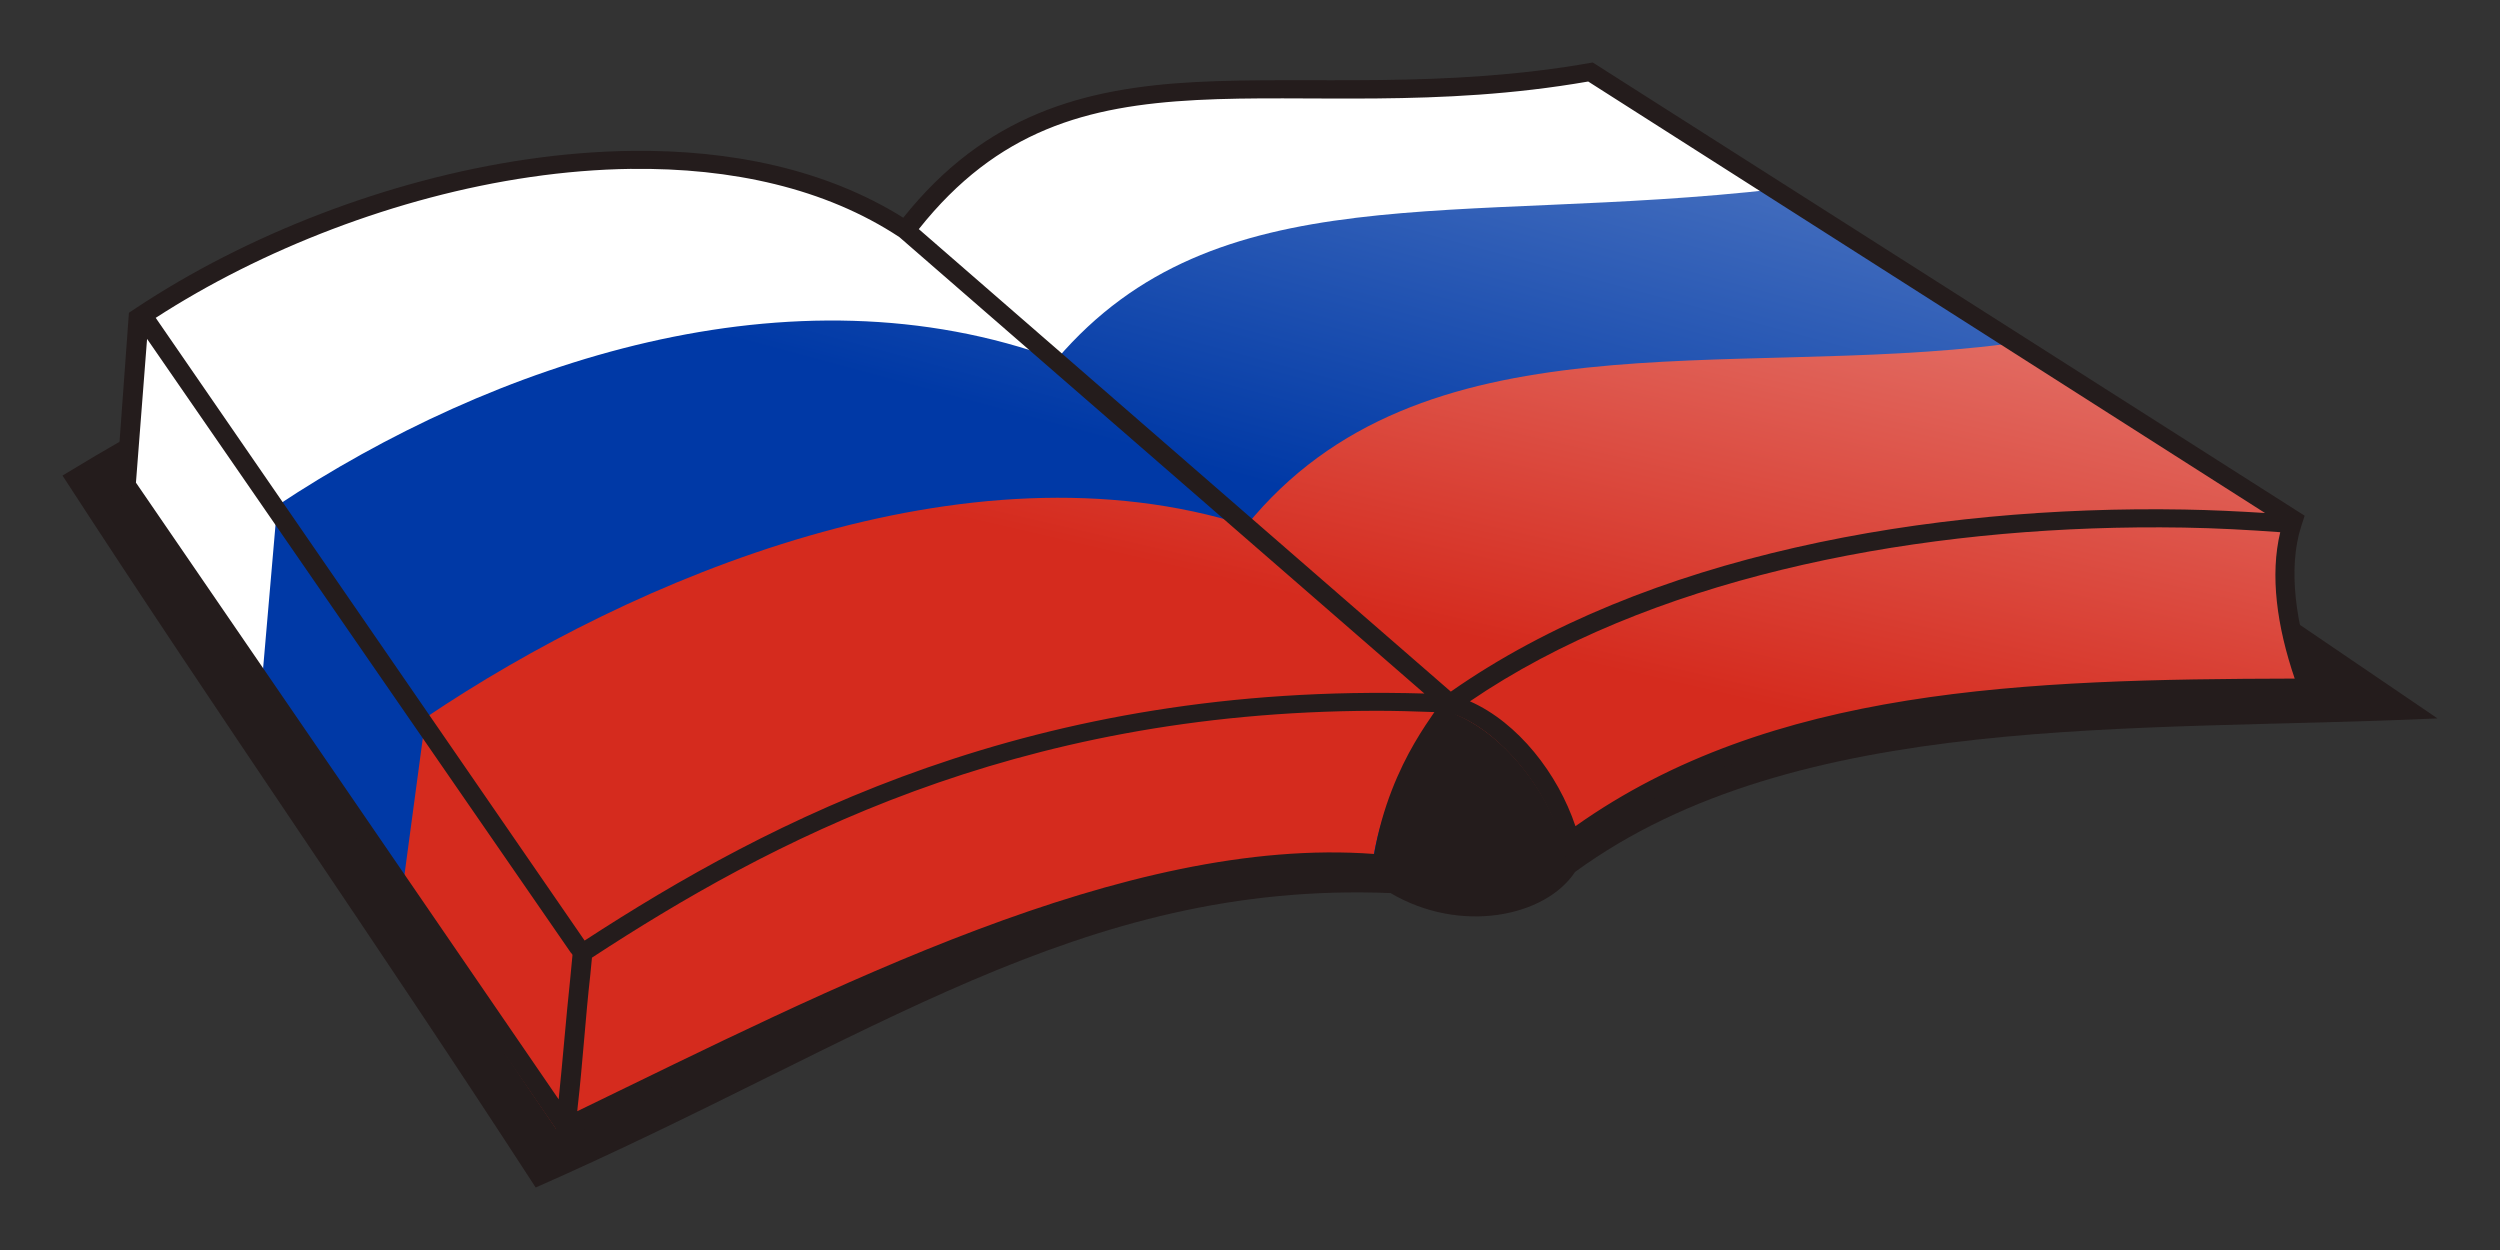 <?xml version="1.0" encoding="UTF-8"?>
<!-- Created with Inkscape (http://www.inkscape.org/) -->
<svg width="400" height="200" version="1.1" xmlns="http://www.w3.org/2000/svg" xmlns:cc="http://creativecommons.org/ns#" xmlns:dc="http://purl.org/dc/elements/1.1/" xmlns:rdf="http://www.w3.org/1999/02/22-rdf-syntax-ns#" xmlns:xlink="http://www.w3.org/1999/xlink">
 <rect width="100%" height="100%" fill="#333333" stroke="none"/>
 <defs>
  <linearGradient id="linearGradient51035" x1="266.87" x2="316.2" y1="109.29" y2="-103.34" gradientUnits="userSpaceOnUse">
   <stop stop-color="#d52b1e" offset="0"/>
   <stop stop-color="#fff" offset="1"/>
  </linearGradient>
  <linearGradient id="linearGradient58656" x1="201.47" x2="269.27" y1="77.122" y2="-173.82" gradientUnits="userSpaceOnUse">
   <stop stop-color="#0039a6" offset="0"/>
   <stop stop-color="#fff" offset="1"/>
  </linearGradient>
 </defs>
 <path d="m10 76.091c26.125 40.251 49.585 73.658 75.71 113.91 53.673-23.629 87.057-49.096 136.78-47.108 11.141 6.578 24.736 3.837 29.516-3.376 35.494-25.922 89.649-22.342 137.99-24.572l-140.07-95.27c-45.515 0.386-72.141 0.902-100.94 32.389-30.06-25.42-82.656-10.314-138.99 24.028z" fill="#241c1c" fill-rule="evenodd" stroke-width="0"/>
 <g fill-rule="evenodd" stroke-width="3.009">
  <path d="m253.83 12.064c-48.383 8.642-83.418-8.96-109.56 25.264l87.09 75.705c8.597 2.4 16.795 12.375 19.316 21.939 31.552-23.373 72.968-24.438 117.85-24.504-3.554-9.615-4.857-18.998-2.547-26.168zm-109.56 25.264c-32.566-21.554-88.009-10.073-122.62 12.871l-2.606 27.158c23.46 34.222 46.92 68.444 70.379 102.67 41.587-20.044 90.562-45.834 130.54-42.145 2.379-16.103 12.014-24.118 11.395-24.844z" fill="#fff" style="-inkscape-stroke:none;font-variation-settings:normal"/>
  <path d="m284.32 30.252c-51.523 5.864-89.675-2.684-115.25 27.234l62.79 54.908c8.597 2.4 16.795 12.375 19.316 21.939 31.552-23.373 72.968-24.438 117.85-24.504-3.554-9.615-4.857-18.998-2.547-26.168zm-115.25 27.234c-42.54-15.644-90.281 0.57-124.72 23.409l-2.296 26.539c23.46 34.222 24.405 37.728 47.864 71.954 41.587-20.044 90.562-45.834 130.54-42.145 2.379-16.103 12.014-24.118 11.395-24.844z" fill="url(#linearGradient58656)" style="-inkscape-stroke:none;font-variation-settings:normal"/>
  <path d="m320.87 55.057c-44.383 5.676-93.584-5.328-121.45 29.041l31.485 29.513c8.597 2.4 16.795 12.375 19.316 21.939 31.552-23.373 72.968-24.438 117.85-24.504-3.554-9.615-4.1-20.729-1.79-27.899zm-121.45 29.041c-44.697-14.281-98.226 8.407-131.33 30.731l-3.689 27.468c23.46 34.222 1.109 4.083 24.567 38.309 41.587-20.044 90.562-45.834 130.54-42.145 2.379-16.103 12.014-24.118 11.395-24.844z" fill="url(#linearGradient51035)" style="-inkscape-stroke:none;font-variation-settings:normal"/>
 </g>
 <g transform="matrix(1.048 0 0 .961 -1.952 19.011)" fill="#241c1c">
  <path d="m245.03-9.381c-22.839 4.449-43.221 2.251-60.676 3.26-17.054 0.986-32.037 5.432-44.586 22.584-11.773-8.031-26.263-11.333-41.494-11.127-5.253 0.071-10.594 0.556-15.939 1.406-21.382 3.402-42.924 12.631-59.646 24.721l-1.143 0.826-1.938 29.055c22.394 35.627 45.83 72.965 68.224 108.59 39.739-20.888 88.777-48.16 126.13-44.401 1.106-8.166 4.176-15.829 6.5-20.188 1.162-2.179 2.236-3.869 3.008-5.098 0.253-0.403 0.421-0.699 0.607-1.018 6.96 2.926 13.996 12.364 16.152 21.289l0.557 2.305 1.844-1.49c29.638-23.944 68.74-25.107 111.56-25.176l2.088-0.004-0.67-1.978c-3.334-9.834-4.475-19.361-2.414-26.338l0.521-1.76zm-0.695 3.17 103.33 71.838c-4.059-0.28-8.164-0.497-12.344-0.576-38.943-0.742-82.151 7.543-111.96 30.316l-81.223-77.004c12.037-16.532 25.703-20.526 42.393-21.49 16.893-0.976 36.742 1.294 59.809-3.084zm-146.06 14.549c15.242-0.205 29.566 3.202 40.895 11.355l80.156 75.992c-59.691-1.895-99.956 21.079-128.21 41.131l-65.482-103.68c16.159-11.405 36.789-20.193 57.172-23.436 5.208-0.829 10.39-1.299 15.471-1.367zm-73.959 28.303 64.713 102.22 0.02-0.012 0.219 0.346v2e-3c-0.118 1.221-0.235 2.711-0.354 4.027-0.632 6.434-1.121 13.31-1.721 19.607-0.012 0.139-0.025 0.286-0.037 0.424-21.513-34.226-43.026-68.45-64.539-102.68zm303.78 31.39c2.402-0.026 4.792-0.018 7.166 0.025 5.004 0.092 9.904 0.385 14.727 0.77-1.572 7.115-0.531 15.604 2.211 24.371-41.35 0.102-79.914 1.474-109.81 24.57-2.687-8.738-8.758-17.245-16.109-20.785 27.145-20.18 65.793-28.556 101.82-28.951zm-116.3 30.527c2.954-0.008 5.999 0.095 9.057 0.215-0.762 1.212-1.85 2.926-3.043 5.162-2.304 4.32-4.896 10.55-6.164 18.461-37.929-3.104-82.965 22.412-121.65 42.83 0.022-0.235 0.043-0.504 0.064-0.742 0.749-7.056 1.207-15.113 1.926-21.955 0.084-0.919 0.168-2.004 0.252-2.871 26.896-19.177 64.273-40.954 119.56-41.1z" color="#000000" fill="#241c1c" fill-rule="evenodd" style="-inkscape-stroke:none"/>
 </g>
</svg>
